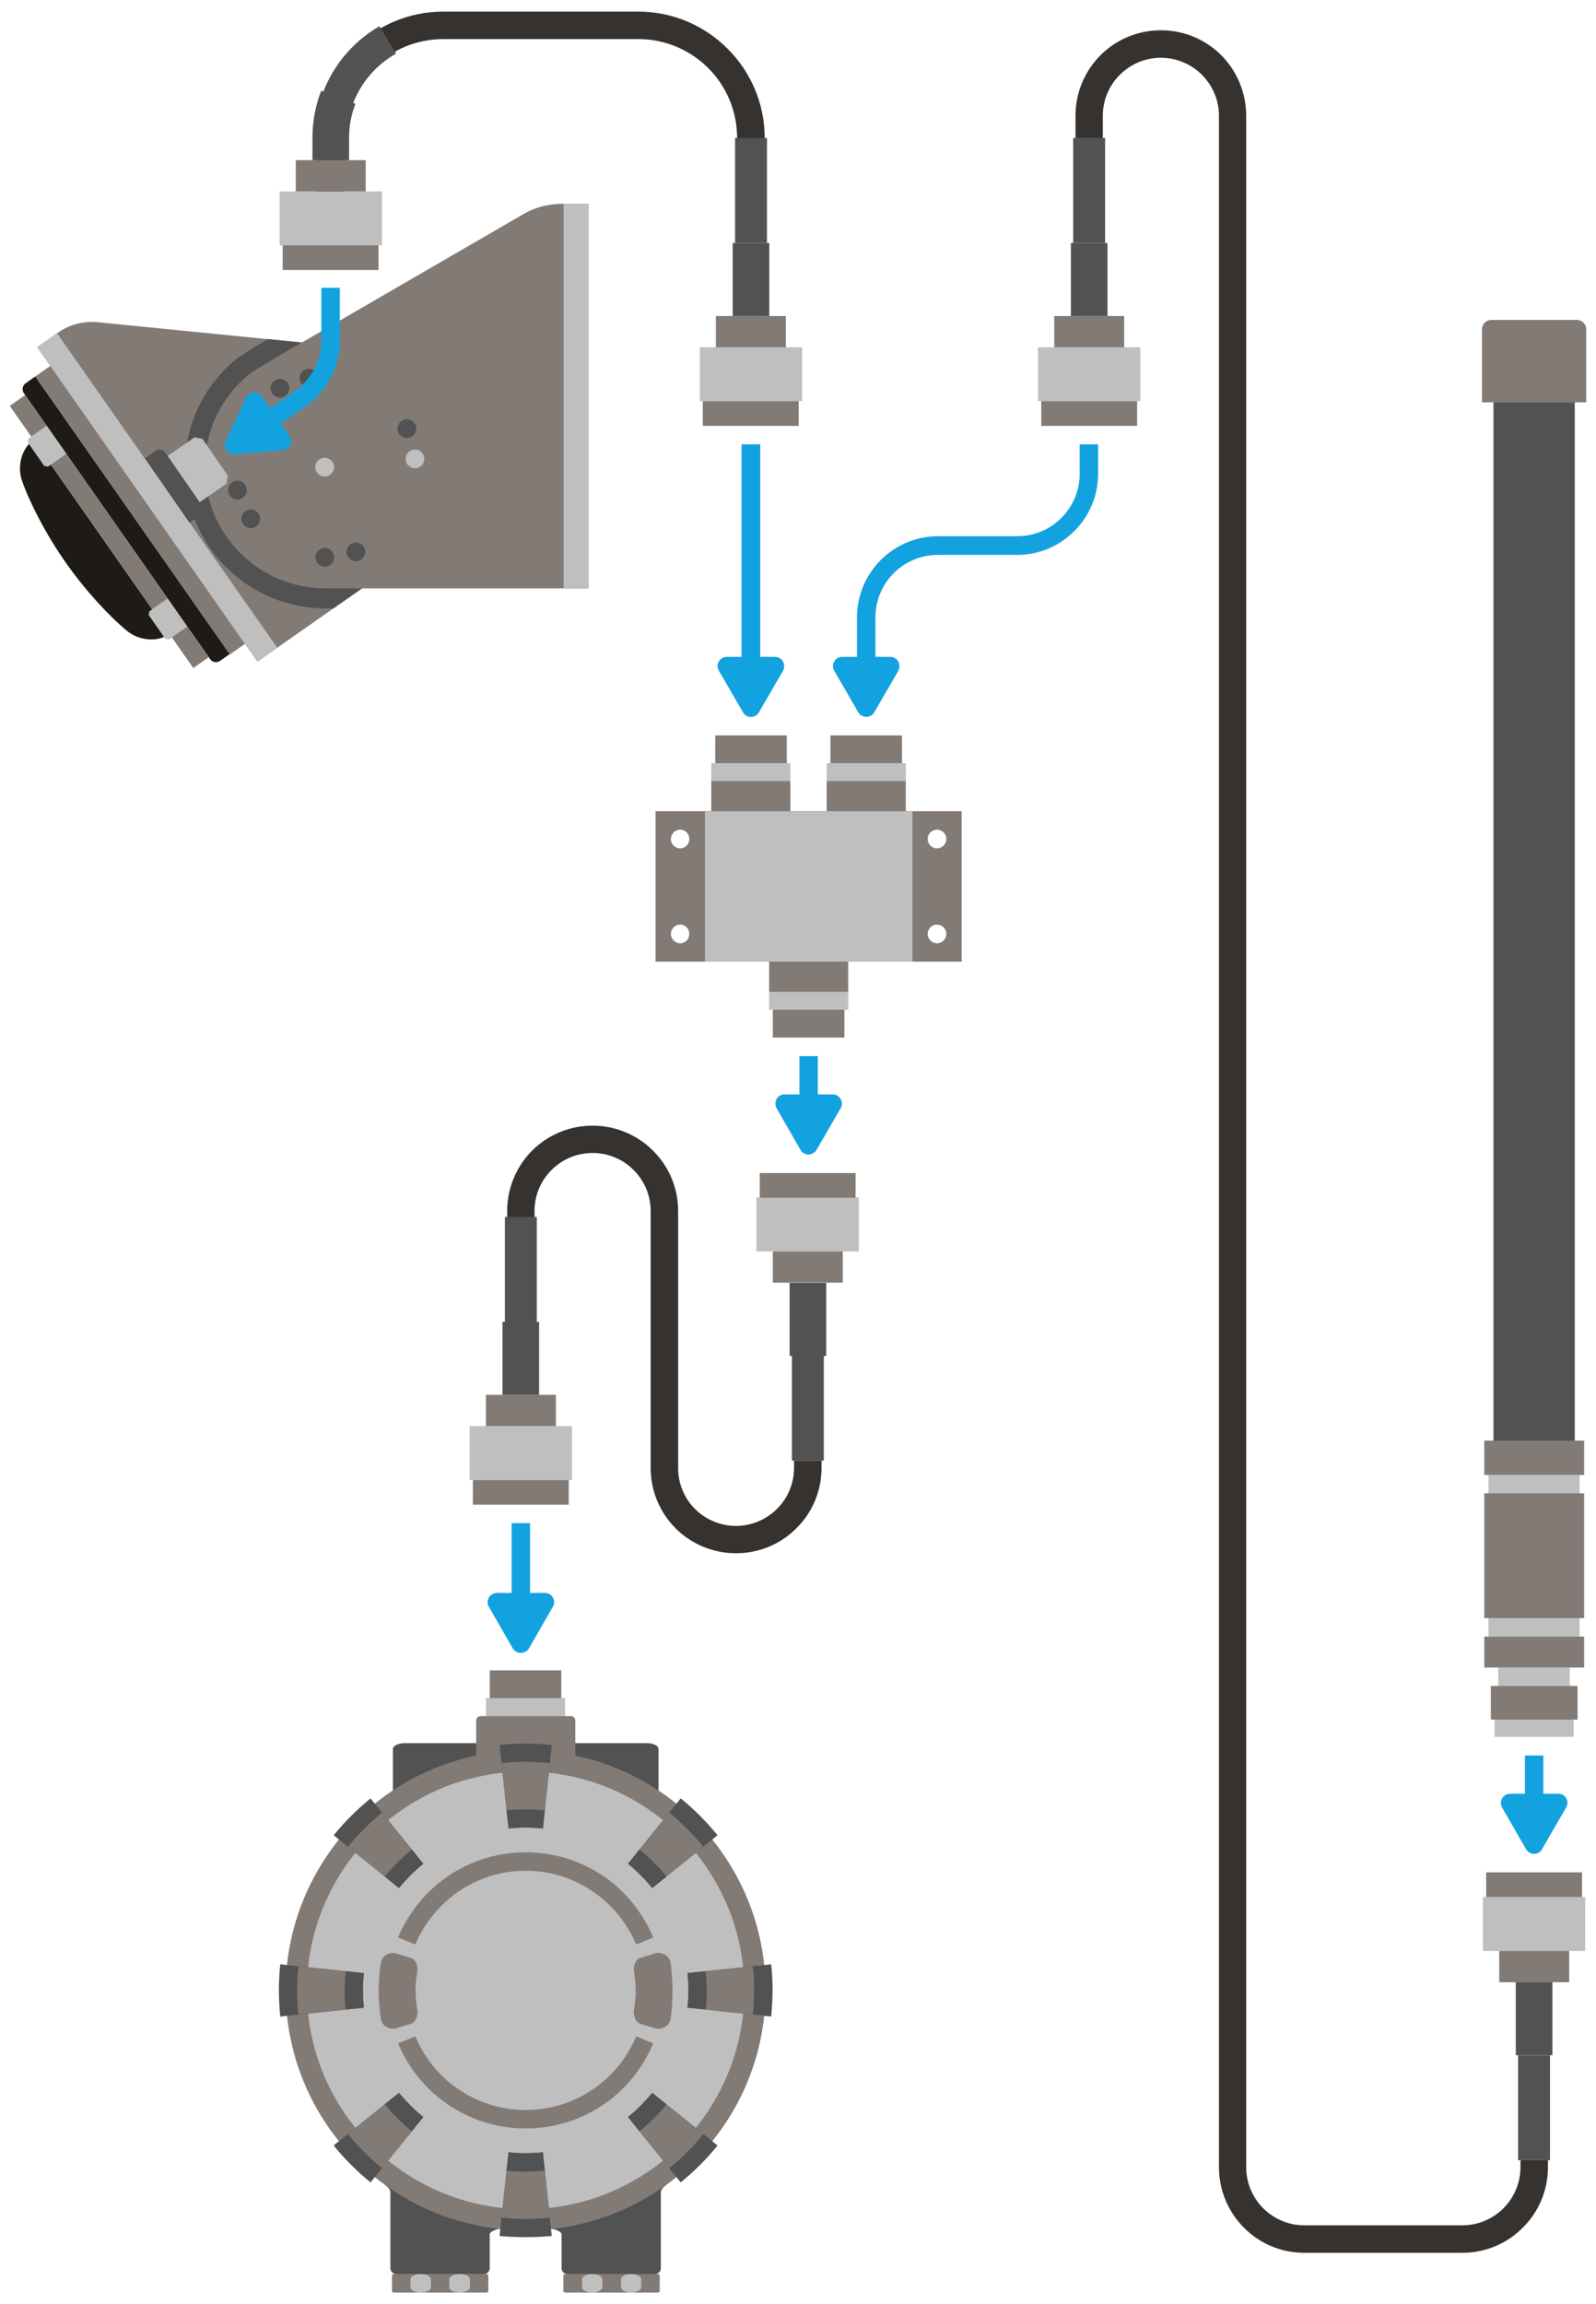 <?xml version="1.0" encoding="UTF-8"?>
<!DOCTYPE svg PUBLIC "-//W3C//DTD SVG 1.1//EN" "http://www.w3.org/Graphics/SVG/1.1/DTD/svg11.dtd">
<!-- Creator: CorelDRAW X8 -->
<svg xmlns="http://www.w3.org/2000/svg" xml:space="preserve" width="194px" height="280px" version="1.1" style="shape-rendering:geometricPrecision; text-rendering:geometricPrecision; image-rendering:optimizeQuality; fill-rule:evenodd; clip-rule:evenodd"
viewBox="0 0 19400 28000"
 xmlns:xlink="http://www.w3.org/1999/xlink">
 <defs>
  <style type="text/css">
   <![CDATA[
    .fil5 {fill:#13A2E0}
    .fil4 {fill:#36322F}
    .fil1 {fill:#525252}
    .fil0 {fill:#827A75}
    .fil3 {fill:#BFBFBF}
    .fil2 {fill:#1E1A16;fill-rule:nonzero}
   ]]>
  </style>
 </defs>
 <g id="Layer_x0020_1">
  <path class="fil0" d="M4793 6875c666,-467 827,-1384 361,-2050 -255,-364 -645,-578 -1055,-620l-2919 -290c-161,-16 -336,30 -469,123l-258 181 2676 3821 1664 -1165z"/>
  <path class="fil1" d="M4793 6875c666,-467 827,-1384 361,-2050 -255,-364 -645,-578 -1055,-620l-841 -84 -45 26c-30,18 -16,10 -65,39 -104,62 -227,137 -291,190 -191,160 -346,359 -451,586 -102,219 -159,464 -159,722 0,472 191,899 501,1208 309,310 736,501 1208,501l97 0 740 -518z"/>
  <path class="fil2" d="M796 6832c239,342 540,666 754,839 136,110 359,138 503,37l6 -5 -1650 -2356 -6 5c-144,100 -194,319 -137,485 89,260 290,653 530,995z"/>
  <rect class="fil0" transform="matrix(8.184 11.688 0.819 -0.574 428.332 4575.23)" width="289" height="225"/>
  <path class="fil2" d="M428 4575l-116 82c-39,27 -49,81 -22,121l2264 3232c27,39 81,48 120,21l117 -82 -2363 -3374z"/>
  <rect class="fil0" transform="matrix(2.615 3.734 0.819 -0.574 118.869 4932.21)" width="853" height="229"/>
  <polygon class="fil3" points="337,5374 538,5663 584,5671 806,5515 567,5173 345,5329 "/>
  <polygon class="fil3" points="1807,7474 2009,7762 2054,7770 2277,7615 2037,7273 1815,7429 "/>
  <path class="fil0" d="M3956 7150c-810,0 -1466,-656 -1466,-1466 0,-450 199,-852 523,-1122 60,-51 224,-146 326,-208l3037 -1760c137,-79 301,-117 458,-117l318 0 0 4673 -3196 0z"/>
  <circle class="fil0" cx="3947" cy="5677" r="121"/>
  <circle class="fil0" cx="5054" cy="5580" r="121"/>
  <polygon class="fil3" points="3129,8040 3370,7871 694,4050 453,4219 "/>
  <rect class="fil3" x="6851" y="2477" width="301" height="4674"/>
  <polygon class="fil3" points="2461,5333 2770,5781 2753,5878 2426,6104 2037,5541 2364,5315 "/>
  <polygon class="fil1" points="1991,5474 2473,6171 2459,6244 2303,6352 1762,5569 1918,5460 "/>
  <circle class="fil3" cx="3947" cy="5677" r="114"/>
  <circle class="fil3" cx="5044" cy="5576" r="114"/>
  <circle class="fil1" cx="4946" cy="5209" r="114"/>
  <circle class="fil1" cx="3756" cy="4594" r="114"/>
  <circle class="fil1" cx="3403" cy="4718" r="114"/>
  <circle class="fil1" cx="2886" cy="5956" r="114"/>
  <circle class="fil1" cx="3048" cy="6304" r="114"/>
  <circle class="fil1" cx="3948" cy="6772" r="114"/>
  <circle class="fil1" cx="4326" cy="6706" r="114"/>
  <path class="fil4" d="M7758 141c425,0 808,173 1086,451 278,277 451,660 451,1085l0 692 -335 0 0 -692c0,-331 -133,-632 -351,-850 -219,-218 -519,-352 -851,-352l0 -334z"/>
  <path class="fil4" d="M5388 141c-425,0 -808,173 -1086,451 -278,277 -450,660 -450,1085l0 692 334 0 0 -692c0,-331 133,-632 352,-850 218,-218 518,-352 850,-352l2370 0 60 -167 -60 -167 -2370 0z"/>
  <rect class="fil0" x="5953" y="20298" width="870" height="451"/>
  <path class="fil1" d="M4924 21182l2933 0c82,0 148,32 148,71l0 573c0,39 -66,71 -147,71l-2934 0c-82,0 -148,-32 -148,-71l0 -573c0,-39 66,-71 148,-71z"/>
  <rect class="fil3" x="5907" y="20635" width="962" height="225"/>
  <path class="fil0" d="M5842 20854l1097 0c30,0 54,24 54,53l0 454c0,30 -24,54 -54,54l-1097 0c-30,0 -54,-24 -54,-54l0 -453c0,-30 24,-54 54,-54z"/>
  <path class="fil1" d="M7642 26554l454 0 -9 6c-25,20 -54,48 -54,79l0 924c0,40 -31,71 -71,71l-1065 0c-40,0 -71,-31 -71,-71l0 -414c-3,-31 -85,-62 -111,-62l0 -533 927 0z"/>
  <path class="fil1" d="M5139 26554l-453 0 5 6c26,20 54,48 54,79l0 924c0,40 34,71 71,71l1069 0c36,0 68,-31 68,-71l0 -414c2,-31 87,-62 110,-62l0 -533 -924 0z"/>
  <circle class="fil0" cx="6389" cy="24187" r="2917"/>
  <circle class="fil3" cx="6389" cy="24187" r="2659"/>
  <path class="fil1" d="M6072 21205l110 1015c68,-9 136,-11 207,-11 71,0 142,2 210,11l108 -1015c-105,-11 -210,-17 -318,-17 -108,0 -212,6 -317,17zm317 5981c108,0 213,-5 318,-14l-108 -1018c-68,9 -139,12 -210,12 -71,0 -139,-3 -207,-12l-110 1018c105,9 209,14 317,14zm1885 -666c165,-133 315,-283 448,-448l-794 -640c-88,107 -187,207 -294,294l640 794zm1100 -2015c9,-105 17,-210 17,-318 0,-108 -6,-212 -17,-317l-1018 107c9,71 12,139 12,210 0,71 -3,142 -12,210l1018 108zm-652 -2203c-133,-164 -283,-314 -448,-448l-640 794c107,88 206,187 294,295l794 -641zm-4218 -448c-164,134 -315,284 -448,448l794 641c88,-108 187,-207 295,-295l-641 -794zm-1097 2016c-11,105 -17,209 -17,317 0,108 6,213 17,318l1015 -108c-6,-68 -11,-139 -11,-210 0,-71 5,-139 11,-210l-1015 -107zm649 2202c133,165 284,315 448,448l641 -794c-108,-87 -207,-187 -295,-294l-794 640z"/>
  <path class="fil0" d="M6097 21426l85 794c68,-9 136,-11 207,-11 71,0 142,2 210,11l85 -794c-96,-11 -196,-17 -295,-17 -99,0 -195,6 -292,17zm292 5539c99,0 199,-6 295,-17l-85 -794c-68,9 -139,12 -210,12 -71,0 -139,-3 -207,-12l-85 794c97,11 193,17 292,17zm1746 -618c153,-122 292,-261 414,-414l-621 -501c-88,107 -187,207 -294,294l501 621zm1015 -1868c11,-96 17,-193 17,-292 0,-99 -6,-195 -17,-292l-794 82c9,71 12,139 12,210 0,71 -3,142 -12,210l794 82zm-601 -2038c-122,-150 -261,-289 -414,-414l-501 621c107,88 206,187 294,295l621 -502zm-3906 -414c-150,125 -289,264 -414,414l621 502c88,-108 187,-207 295,-295l-502 -621zm-1015 1868c-11,97 -17,193 -17,292 0,99 6,196 17,292l794 -82c-6,-68 -11,-139 -11,-210 0,-71 5,-139 11,-210l-794 -82zm601 2038c125,153 264,292 414,414l502 -621c-108,-87 -207,-187 -295,-294l-621 501z"/>
  <path class="fil1" d="M6157 21999l25 221c68,-9 136,-11 207,-11 71,0 142,2 210,11l23 -221c-77,-9 -154,-11 -233,-11 -79,0 -156,2 -232,11zm1615 476c122,99 233,207 329,329l-173 139c-88,-108 -187,-207 -294,-295l138 -173zm805 1480c9,76 15,153 15,232 0,80 -6,156 -15,233l-221 -23c9,-68 12,-139 12,-210 0,-71 -3,-139 -12,-210l221 -22zm-476 1616c-96,121 -207,232 -329,328l-138 -173c107,-87 206,-187 294,-294l173 139zm-1479 805c-77,8 -154,14 -233,14 -79,0 -156,-6 -232,-14l25 -222c68,9 136,12 207,12 71,0 142,-3 210,-12l23 222zm-1616 -477c-119,-96 -230,-207 -329,-328l173 -139c88,107 187,207 295,294l-139 173zm-805 -1479c-9,-77 -12,-153 -12,-233 0,-79 3,-156 12,-232l221 22c-6,71 -11,139 -11,210 0,71 5,142 11,210l-221 23zm476 -1616c99,-122 210,-230 329,-329l139 173c-108,88 -207,187 -295,295l-173 -139z"/>
  <path class="fil0" d="M4822 23739l181 57c37,11 85,79 68,173 -11,71 -20,150 -20,224 0,74 9,150 20,224 17,93 -31,159 -68,173l-181 56c-91,29 -182,-34 -193,-113 -17,-108 -26,-227 -26,-340 0,-114 9,-233 26,-343 11,-77 102,-139 193,-111zm1567 1902c403,0 765,-164 1029,-425 133,-133 241,-295 315,-470l207 85c-85,204 -210,388 -363,544 -303,303 -723,490 -1188,490 -462,0 -881,-187 -1185,-490 -156,-156 -280,-340 -365,-544l209 -85c74,175 182,337 315,470 261,261 626,425 1026,425zm-1550 -2097c85,-204 209,-389 365,-545 304,-303 723,-490 1185,-490 465,0 885,187 1188,490 153,156 278,341 363,545l-207 85c-74,-176 -182,-335 -315,-468 -264,-264 -626,-428 -1029,-428 -400,0 -765,164 -1026,428 -133,133 -241,292 -315,468l-209 -85zm3118 195l-182 57c-37,11 -82,79 -68,173 12,71 20,150 20,224 0,74 -8,150 -20,224 -14,93 31,159 68,173l182 56c93,29 184,-34 195,-113 14,-108 23,-227 23,-340 0,-114 -9,-233 -23,-343 -11,-77 -102,-139 -195,-111z"/>
  <path class="fil0" d="M6874 27634l1120 0c14,0 25,8 25,17l0 191c0,9 -11,17 -25,17l-1120 0c-14,0 -26,-8 -26,-17l0 -191c0,-9 12,-17 26,-17z"/>
  <path class="fil0" d="M4790 27634l1120 0c14,0 26,8 26,17l0 191c0,9 -12,17 -26,17l-1120 0c-14,0 -25,-8 -25,-17l0 -191c0,-9 11,-17 25,-17z"/>
  <path class="fil3" d="M7549 27796l0 -99c0,-35 53,-63 121,-63 68,0 125,28 125,63l0 99c0,34 -57,62 -125,62 -68,0 -121,-25 -121,-62z"/>
  <path class="fil3" d="M5462 27796l0 -99c0,-35 57,-63 125,-63 68,0 125,28 125,63l0 99c0,34 -57,62 -125,62 -68,0 -125,-25 -125,-62z"/>
  <path class="fil3" d="M7075 27796l0 -99c0,-35 54,-63 122,-63 68,0 125,28 125,63l0 99c0,34 -57,62 -125,62 -68,0 -122,-25 -122,-62z"/>
  <path class="fil3" d="M4989 27796l0 -99c0,-35 57,-63 125,-63 68,0 124,28 124,63l0 99c0,34 -56,62 -124,62 -68,0 -125,-25 -125,-62z"/>
  <path class="fil5" d="M10431 8653l-292 -504c-31,-54 -11,-122 43,-153 17,-9 37,-14 54,-14l181 0 0 -480c0,-272 111,-518 289,-697 179,-178 425,-289 695,-289l964 0c209,0 399,-85 535,-221 139,-139 224,-329 224,-536l0 -360 224 0 0 360c0,269 -110,516 -289,695 -179,178 -422,289 -694,289l-964 0c-210,0 -400,85 -536,221 -139,139 -224,329 -224,538l0 480 182 0c62,0 110,51 110,110 0,26 -6,45 -17,65l-289 499c-31,54 -99,71 -153,40 -20,-9 -34,-26 -43,-43z"/>
  <path class="fil5" d="M2857 5520l581 -50c62,-5 106,-60 101,-123 -3,-18 -10,-38 -20,-52l-104 -148 296 -207c223,-156 361,-388 405,-637 10,-59 16,-119 15,-180l0 -626 -225 0 0 626c1,48 -3,95 -11,141 -34,193 -141,372 -313,492l-295 207 -104 -148c-36,-51 -106,-62 -154,-28 -21,15 -34,31 -44,52l-243 523c-26,56 -1,122 56,148 18,11 40,13 59,10z"/>
  <path class="fil5" d="M9227 8653l292 -504c28,-54 11,-122 -43,-153 -17,-9 -37,-14 -57,-14l-178 0 0 -2583 -227 0 0 2583 -179 0c-62,0 -113,51 -113,110 0,26 9,45 20,65l289 499c43,77 153,74 196,-3z"/>
  <path class="fil5" d="M9927 13971l292 -504c31,-54 11,-122 -43,-154 -17,-11 -37,-14 -56,-14l-179 0 0 -465 -224 0 0 465 -181 0c-63,0 -111,49 -111,111 0,23 6,45 17,62l289 502c31,54 99,71 153,40 20,-12 34,-26 43,-43z"/>
  <path class="fil5" d="M18745 22469l292 -504c32,-54 15,-122 -39,-153 -20,-12 -37,-14 -57,-14l-181 0 0 -465 -224 0 0 465 -179 0c-62,0 -113,48 -113,110 0,26 5,46 19,65l287 499c45,77 156,74 195,-3z"/>
  <rect class="fil3" x="18025" y="23053" width="1244" height="655"/>
  <rect class="fil3" x="9195" y="14552" width="1244" height="655"/>
  <rect class="fil3" x="12617" y="4220" width="1244" height="655"/>
  <rect class="fil3" x="8507" y="4220" width="1244" height="655"/>
  <rect class="fil3" x="3399" y="2326" width="1244" height="655"/>
  <rect class="fil0" x="18065" y="22753" width="1165" height="300"/>
  <rect class="fil0" x="9235" y="14255" width="1165" height="300"/>
  <rect class="fil0" x="12657" y="4875" width="1165" height="300"/>
  <rect class="fil0" x="8543" y="4875" width="1165" height="300"/>
  <rect class="fil0" x="3436" y="2981" width="1165" height="300"/>
  <rect class="fil0" x="18224" y="23708" width="850" height="380"/>
  <rect class="fil0" x="9394" y="15207" width="850" height="380"/>
  <rect class="fil0" x="12815" y="3840" width="850" height="380"/>
  <rect class="fil0" x="8702" y="3840" width="850" height="380"/>
  <rect class="fil0" x="3595" y="1946" width="850" height="380"/>
  <rect class="fil1" x="18425" y="24088" width="445" height="887"/>
  <rect class="fil1" x="9598" y="15590" width="445" height="887"/>
  <rect class="fil1" x="13017" y="2953" width="445" height="887"/>
  <rect class="fil1" x="8906" y="2953" width="445" height="887"/>
  <polygon class="fil1" points="3798,1946 4243,1946 4243,1677 4026,1617 3798,1677 "/>
  <rect class="fil1" x="18453" y="24975" width="388" height="1276"/>
  <rect class="fil1" x="9626" y="16474" width="388" height="1276"/>
  <rect class="fil1" x="13045" y="1677" width="388" height="1276"/>
  <rect class="fil1" x="8935" y="1677" width="388" height="1276"/>
  <path class="fil4" d="M13405 1408l0 269 -332 0 0 -269c0,-289 116,-547 304,-737 187,-187 447,-303 734,-303 286,0 547,116 734,303 187,190 303,448 303,737l0 24928c0,195 80,371 207,499 128,127 303,207 499,207l1922 0c196,0 371,-80 499,-207 127,-128 207,-304 207,-499l0 -85 334 0 0 85c0,286 -116,547 -306,734 -187,190 -448,306 -734,306l-1922 0c-286,0 -547,-116 -734,-306 -187,-187 -303,-448 -303,-734l0 -24928c0,-196 -80,-371 -207,-499 -128,-127 -304,-207 -499,-207 -196,0 -372,80 -499,207 -128,128 -207,303 -207,499z"/>
  <path class="fil4" d="M6497 14717l0 269 -332 0 0 -269c0,-287 116,-547 303,-735 188,-187 448,-303 735,-303 286,0 547,116 734,303 190,188 306,448 306,735l0 3121c0,195 77,371 204,498 128,128 306,207 499,207 187,0 366,-76 499,-207 127,-127 207,-303 207,-498l0 -88 334 0 0 88c0,286 -116,547 -306,734 -195,195 -456,303 -734,303 -286,0 -547,-116 -734,-303 -187,-187 -303,-448 -303,-734l0 -3121c0,-196 -80,-372 -207,-499 -128,-128 -304,-207 -499,-207 -196,0 -372,79 -499,207 -128,127 -207,303 -207,499z"/>
  <path class="fil5" d="M6219 19357l-181 0c-60,0 -111,51 -111,113 0,23 6,46 20,63l286 499c31,53 99,70 153,39 20,-8 34,-22 43,-39l292 -508c31,-51 11,-122 -40,-153 -20,-8 -40,-14 -57,-14l-181 0 0 -848 -224 0 0 848z"/>
  <g id="Splitter">
   <rect class="fil0" x="9394" y="12157" width="870" height="451"/>
   <rect class="fil0" x="10094" y="8937" width="870" height="451"/>
   <rect class="fil0" x="8694" y="8937" width="870" height="451"/>
   <rect class="fil3" x="9349" y="12046" width="962" height="225"/>
   <rect class="fil3" x="10049" y="9274" width="962" height="225"/>
   <rect class="fil3" x="8646" y="9274" width="962" height="225"/>
   <rect class="fil0" x="9349" y="11491" width="961" height="561"/>
   <rect class="fil0" x="10049" y="9492" width="961" height="561"/>
   <rect class="fil0" x="8646" y="9492" width="961" height="561"/>
   <path class="fil0" d="M7968 9858l3722 0 0 1828 -3722 0 0 -1828zm3421 1378c63,0 114,51 114,113 0,62 -51,113 -114,113 -62,0 -113,-51 -113,-113 0,-62 51,-113 113,-113zm-3120 0c-63,0 -114,51 -114,113 0,62 51,113 114,113 62,0 110,-51 110,-113 0,-62 -48,-113 -110,-113zm0 -927c-63,0 -114,-51 -114,-114 0,-62 51,-113 114,-113 62,0 110,51 110,113 0,63 -48,114 -110,114zm3120 0c63,0 114,-51 114,-114 0,-62 -51,-113 -114,-113 -62,0 -113,51 -113,113 0,63 51,114 113,114z"/>
   <rect class="fil3" x="8569" y="9858" width="2523" height="1828"/>
  </g>
  <rect class="fil3" x="5709" y="17330" width="1244" height="655"/>
  <rect class="fil0" x="5748" y="17985" width="1165" height="300"/>
  <rect class="fil0" x="5907" y="16950" width="850" height="380"/>
  <rect class="fil1" x="6108" y="16063" width="445" height="887"/>
  <rect class="fil1" x="6137" y="14788" width="388" height="1276"/>
  <g id="_2191003167008">
   <rect class="fil3" x="18093" y="17923" width="1108" height="1964"/>
   <rect class="fil3" x="18167" y="20488" width="961" height="618"/>
   <rect class="fil3" x="18212" y="20264" width="869" height="225"/>
   <rect class="fil0" x="18122" y="20488" width="1054" height="408"/>
   <rect class="fil1" transform="matrix(9.29454E-14 -3.509 0.417 1.10512E-14 18153.7 17679.8)" width="3645" height="2370"/>
   <path class="fil0" d="M19256 19887l0 377 -1214 0 0 -377 1214 0zm0 -2381l0 417 -1214 0 0 -417 1214 0zm0 641l0 1516 -1214 0 0 -1516 1214 0z"/>
   <path class="fil0" d="M19281 4889l0 -887c0,-63 -51,-114 -113,-114l-1041 0c-62,0 -113,51 -113,114l0 887 1267 0z"/>
  </g>
  <path class="fil1" d="M3904 1103c-69,178 -106,372 -106,574l445 0c0,-147 27,-287 78,-416l-417 -158z"/>
  <path class="fil1" d="M3826 1677c0,-581 317,-1088 787,-1358l202 332c-359,202 -601,586 -601,1026l-388 0z"/>
 </g>
</svg>
